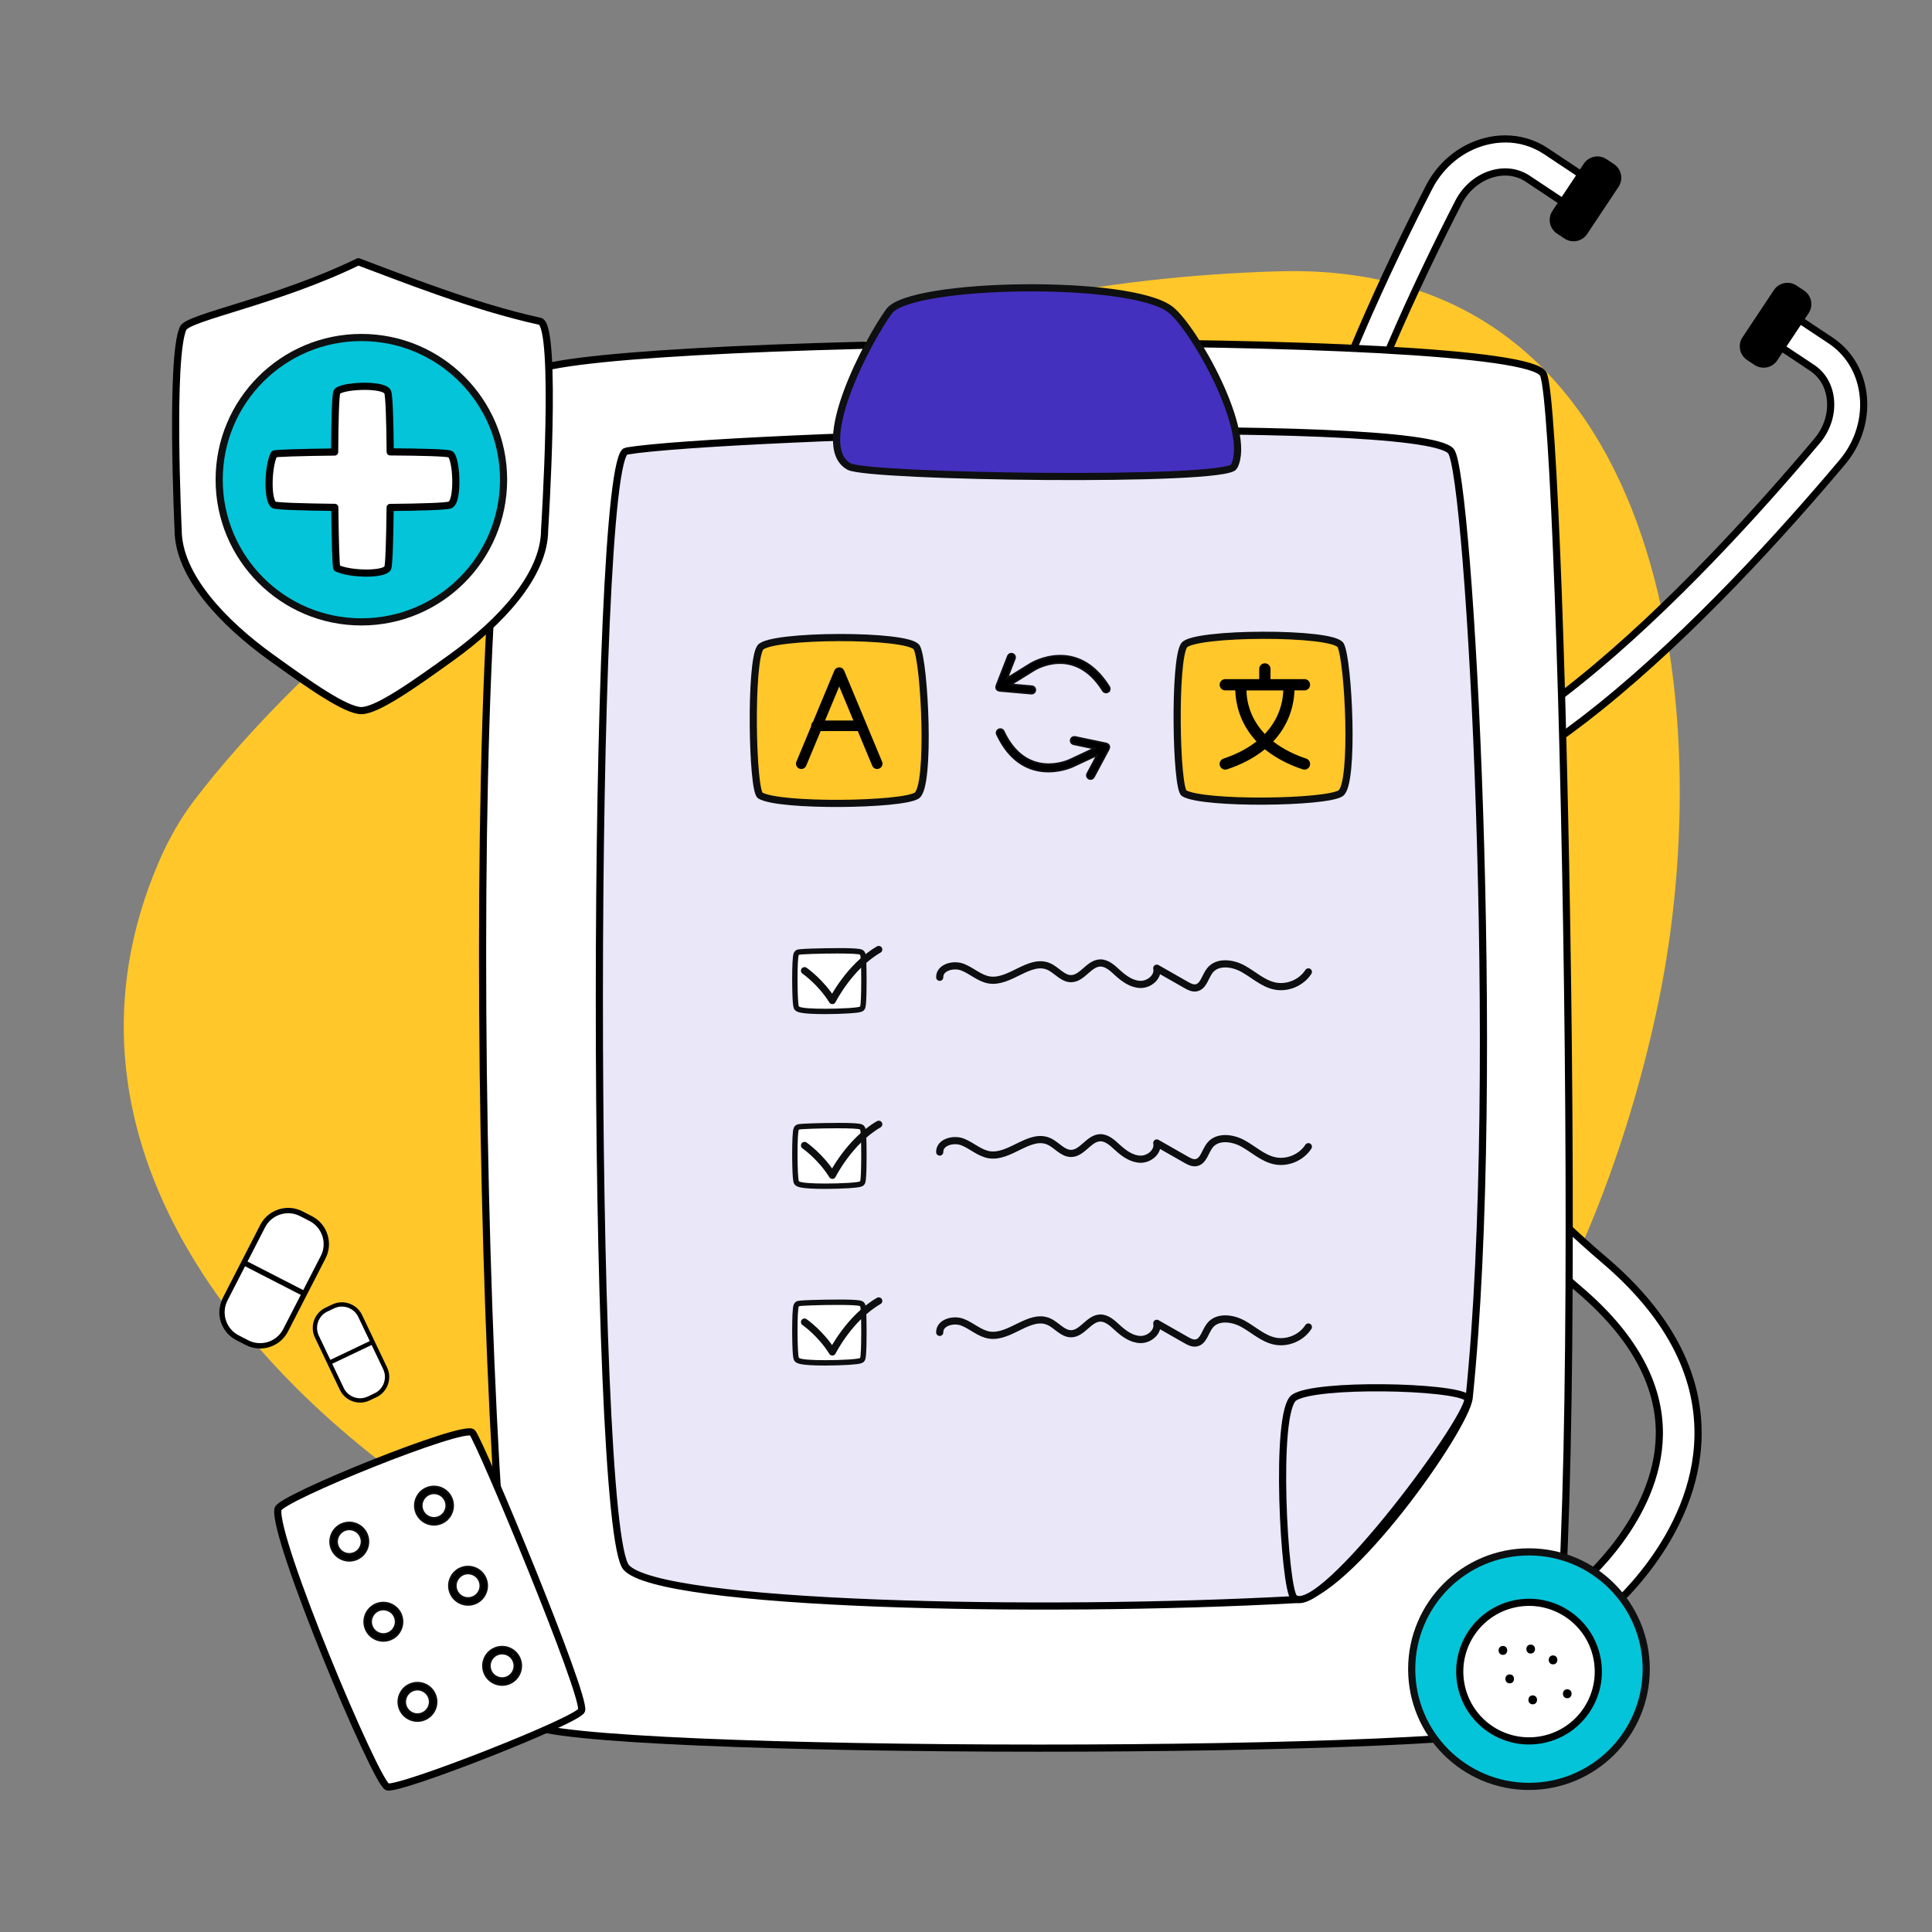 <svg xmlns="http://www.w3.org/2000/svg" id="Layer_1" data-name="Layer 1" viewBox="0 0 1080 1080"><rect x="0" y="0" width="1080" height="1080" fill="#808080" stroke="none"/><defs><style>      .cls-1 {        fill-rule: evenodd;      }      .cls-1, .cls-2, .cls-3, .cls-4 {        stroke: #000;      }      .cls-1, .cls-5, .cls-3 {        fill: #fff;      }      .cls-1, .cls-3, .cls-6, .cls-4, .cls-7, .cls-8, .cls-9 {        stroke-width: 4px;      }      .cls-1, .cls-9 {        stroke-linecap: round;        stroke-linejoin: round;      }      .cls-10, .cls-2, .cls-3, .cls-6, .cls-4, .cls-7, .cls-8 {        stroke-miterlimit: 10;      }      .cls-10, .cls-6, .cls-9 {        stroke: #0d0e0f;      }      .cls-11, .cls-6 {        fill: #ffc729;      }      .cls-12 {        fill: #0d0e0f;      }      .cls-4 {        fill: #e9e7f8;      }      .cls-7 {        fill: #04c4d9;      }      .cls-7, .cls-8 {        stroke: #0e0f10;      }      .cls-8 {        fill: #4330bf;      }      .cls-9 {        fill: none;      }    </style></defs><path class="cls-11" d="m105.15,452.1S306.52,163.21,714.93,151.66c217.29-6.15,245.88,245.42,212.25,408.02-30.57,147.81-112.28,308.88-259.9,368.25-138.84,55.84-298.44-7.08-416.8-83.98-121.07-78.66-225.68-211.74-162.1-361.24,4.57-10.74,10.1-21.04,16.77-30.62Z"></path><g><g><path class="cls-5" d="m776.61,452.16c-13.23,0-25.14-3.45-35.38-10.27-34.61-23.01-40.03-76.68-16.12-159.5,18.5-64.09,50.32-131.99,73.75-177.67,6.56-12.79,18-22.13,31.39-25.62,3.73-.97,7.51-1.46,11.24-1.46,8.12,0,15.96,2.36,22.66,6.82l18.54,12.33c.44.29.75.75.85,1.27.1.52,0,1.06-.3,1.5l-8.01,12.04c-.38.58-1.02.89-1.67.89-.38,0-.76-.11-1.11-.33l-18.54-12.33c-3.65-2.43-7.97-3.71-12.49-3.71-2.15,0-4.35.29-6.53.86-8.31,2.17-15.46,8.06-19.62,16.18-23.06,44.95-54.34,111.69-72.43,174.37-10.06,34.85-14.73,64.19-13.87,87.2.94,25.07,8.5,42.5,22.48,51.8,7.14,4.75,15.68,7.15,25.38,7.15s19.69-2.17,31.08-6.46c21.55-8.1,46.8-23.75,75.05-46.51,50.8-40.92,100.25-95.58,132.79-134.23,5.88-6.98,8.55-15.85,7.33-24.35-1-6.98-4.55-12.81-9.99-16.43l-16.22-10.79c-.44-.29-.75-.75-.85-1.27-.1-.52,0-1.06.3-1.5l8.01-12.04c.38-.58,1.02-.89,1.67-.89.38,0,.76.11,1.11.33l16.22,10.78c9.88,6.57,16.29,16.94,18.04,29.19,1.96,13.7-2.23,27.86-11.48,38.86-33.06,39.27-83.38,94.86-135.33,136.71-47.01,37.87-86.69,57.08-117.93,57.08h0Z"></path><path d="m841.48,79.64c7.7,0,15.11,2.2,21.56,6.48l18.54,12.33-8.01,12.04-18.54-12.33c-4.03-2.68-8.7-4.05-13.6-4.05-2.31,0-4.67.3-7.03.92-8.86,2.31-16.47,8.58-20.9,17.2-23.1,45.03-54.44,111.9-72.58,174.72-10.12,35.06-14.81,64.61-13.95,87.83.96,25.76,8.83,43.72,23.37,53.39,7.51,4.99,16.36,7.49,26.49,7.49,9.5,0,20.11-2.19,31.78-6.58,21.75-8.18,47.19-23.93,75.61-46.83,50.93-41.02,100.47-95.78,133.06-134.5,6.24-7.41,9.08-16.86,7.78-25.92-1.08-7.55-4.94-13.87-10.86-17.81l-16.22-10.79,8.01-12.04,16.22,10.79c9.4,6.25,15.5,16.13,17.17,27.81,1.88,13.13-2.14,26.72-11.04,37.29-33.01,39.2-83.23,94.7-135.06,136.45-46.81,37.7-85.87,56.63-116.68,56.64h0c-12.88,0-24.31-3.31-34.28-9.93-33.8-22.48-38.95-75.39-15.31-157.27,18.46-63.94,50.21-131.72,73.6-177.31,6.3-12.28,17.28-21.25,30.12-24.6,3.59-.94,7.19-1.4,10.73-1.4m0-4c-3.9,0-7.85.51-11.74,1.53-13.94,3.63-25.85,13.34-32.67,26.64-23.47,45.76-55.34,113.79-73.89,178.03-24.18,83.75-18.48,138.16,16.94,161.72,10.58,7.04,22.86,10.6,36.49,10.6,31.71,0,71.81-19.35,119.19-57.52,52.07-41.95,102.48-97.65,135.61-136.98,9.62-11.43,13.97-26.17,11.94-40.43-1.83-12.82-8.55-23.68-18.91-30.57l-16.22-10.79c-.66-.44-1.43-.67-2.21-.67-.26,0-.53.03-.79.08-1.04.21-1.95.82-2.54,1.71l-8.01,12.04c-1.22,1.84-.72,4.32,1.12,5.55l16.22,10.79c4.96,3.3,8.2,8.65,9.12,15.05,1.14,7.93-1.37,16.24-6.88,22.78-32.48,38.58-81.83,93.13-132.51,133.96-28.09,22.63-53.15,38.17-74.5,46.2-11.17,4.2-21.39,6.33-30.38,6.33s-17.47-2.29-24.27-6.82c-13.41-8.92-20.67-25.81-21.59-50.21-.85-22.8,3.79-51.92,13.79-86.57,18.05-62.52,49.27-129.13,72.29-174.01,3.9-7.61,10.59-13.13,18.35-15.16,2.02-.53,4.04-.79,6.02-.79,4.12,0,8.06,1.17,11.38,3.38l18.54,12.33c.68.45,1.45.67,2.21.67,1.29,0,2.56-.63,3.33-1.79l8.01-12.04c1.22-1.84.72-4.32-1.12-5.55l-18.54-12.33c-7.03-4.68-15.25-7.15-23.77-7.15h0Z"></path></g><path d="m976.61,201.22l4.21,2.8c4.18,2.78,9.88,1.64,12.66-2.55l17.55-26.39c2.78-4.18,1.64-9.88-2.55-12.66l-4.21-2.8c-4.18-2.78-9.88-1.64-12.66,2.55l-17.55,26.39c-2.78,4.18-1.64,9.88,2.55,12.66Z"></path><path d="m870.36,130.56l4.21,2.8c4.18,2.78,9.88,1.64,12.66-2.55l17.55-26.39c2.78-4.18,1.64-9.88-2.55-12.66l-4.21-2.8c-4.18-2.78-9.88-1.64-12.66,2.55l-17.55,26.39c-2.78,4.18-1.64,9.88,2.55,12.66Z"></path><g><path class="cls-5" d="m889.8,904.95c-3.29,0-6.35-1.46-8.42-4.01-3.75-4.64-3.03-11.46,1.61-15.21.44-.36,44.07-36.5,44.6-83.84.31-28.23-14.76-55.5-44.8-81.06-68.64-58.4-118.6-129.96-120.69-132.98-3.4-4.9-2.18-11.65,2.72-15.05,1.82-1.26,3.95-1.93,6.16-1.93,3.55,0,6.87,1.74,8.89,4.65.5.72,50.55,72.35,116.93,128.83,35.21,29.96,52.85,62.91,52.42,97.92-.72,57.62-50.5,98.57-52.62,100.28-1.92,1.55-4.33,2.41-6.8,2.41Z"></path><path d="m770.98,572.87c2.79,0,5.54,1.32,7.25,3.79.5.72,50.65,72.52,117.28,129.21,34.74,29.56,52.14,61.98,51.71,96.37-.7,56.71-49.79,97.06-51.88,98.75-1.63,1.32-3.59,1.96-5.54,1.96-2.57,0-5.12-1.12-6.86-3.27-3.06-3.79-2.48-9.34,1.31-12.4.44-.36,44.8-37,45.34-85.37.32-28.85-14.99-56.65-45.51-82.61-68.44-58.23-118.25-129.58-120.34-132.59-2.77-4-1.78-9.49,2.22-12.27,1.53-1.06,3.28-1.57,5.02-1.57m0-4h0c-2.62,0-5.14.79-7.3,2.29-5.8,4.03-7.25,12.03-3.22,17.83,2.1,3.03,52.22,74.81,121.04,133.36,29.57,25.16,44.41,51.91,44.1,79.52-.51,46.25-43.44,81.96-43.87,82.32-5.48,4.43-6.33,12.52-1.89,18.01,2.45,3.02,6.08,4.76,9.97,4.76,2.92,0,5.78-1.01,8.05-2.85,2.15-1.74,52.64-43.25,53.37-101.81.44-35.63-17.43-69.1-53.12-99.46-66.1-56.24-116.09-127.73-116.59-128.45-2.39-3.45-6.33-5.51-10.54-5.51h0Z"></path></g></g><g><g><path class="cls-3" d="m862.74,209.19c11.22,23.75,25.99,729.96,0,754.44-19.36,18.23-544.34,18.01-567.58,0-24.86-19.26-41.82-701.15,0-754.44,16.72-21.3,555.56-25.44,567.58,0Z"></path><g><path class="cls-4" d="m350.1,252.15c53.77-8.95,443.05-20.53,460.96,0,10.43,11.95,28.83,347.56,10.23,529.16-1.73,16.9-68.3,111.32-96.92,112.87-144.77,7.87-355.29,3.23-374.27-17.95-20.28-22.63-19.87-620.78,0-624.09Z"></path><path class="cls-4" d="m723.38,893.17c-5.48-4.85-11.15-104.12,0-111.87,11.81-8.2,89.1-6.5,96.83,0,6.16,5.18-81.86,125.11-96.83,111.87Z"></path></g><path class="cls-8" d="m689.83,260.83c-4.66,8.77-204.17,5.88-215.12,0-21.3-11.44,11.17-71.73,22.35-86.88,11.98-16.23,135.38-18.28,157.38-.8,13.04,10.36,45.79,68.08,35.39,87.67Z"></path></g><g><g><g><path class="cls-5" d="m461.34,663.11c-13.81,0-15.19-1.21-15.7-1.67-.55-.49-1.12-.99-1.28-12.82-.07-5.17,0-12.41.39-15.79.15-1.26.33-2.26,1.18-2.71,1.56-.83,21.98-.91,22.19-.91,12.79,0,13.3.62,13.85,1.27.36.43.97,1.15.97,15.32,0,14.08-.62,14.98-.88,15.36-.43.62-.77,1.12-7.67,1.56-3.82.24-8.57.38-13.05.38Z"></path><path class="cls-12" d="m468.11,630.72c6.59,0,12.25.19,12.7.74.83.98.82,27.68,0,28.86-.49.71-10.42,1.29-19.48,1.29-7.09,0-13.65-.36-14.71-1.29-.97-.85-1.15-28.25,0-28.86.63-.34,12.02-.74,21.49-.74m0-3v3-3h0c-4.45,0-9.74.09-14.16.24-7.64.26-8.08.49-8.73.84-1.61.86-1.83,2.66-1.97,3.86-.41,3.45-.47,10.77-.4,15.98.17,12.49.74,13,1.79,13.92.87.76,2.32,2.04,16.69,2.04,4.5,0,9.29-.14,13.14-.39,6.62-.42,7.89-.87,8.8-2.2.54-.78,1.15-1.66,1.15-16.21,0-14.71-.58-15.41-1.32-16.29-.98-1.17-1.52-1.81-15-1.81h0Z"></path></g><path class="cls-9" d="m449.73,640.31s9.12,6.3,15.56,16.7c0,0,9.51-19.02,25.93-28.53"></path></g><g><g><path class="cls-5" d="m461.34,761.85c-13.81,0-15.18-1.21-15.7-1.67-.55-.49-1.12-.99-1.28-12.82-.07-5.17,0-12.41.39-15.79.15-1.25.33-2.25,1.18-2.7,1.56-.83,21.99-.91,22.19-.91,12.78,0,13.3.62,13.85,1.27.36.43.97,1.16.97,15.32,0,14.08-.62,14.98-.88,15.36-.43.62-.77,1.12-7.67,1.56-3.82.24-8.58.38-13.05.38Z"></path><path class="cls-12" d="m468.11,729.46c6.59,0,12.25.19,12.7.74.83.98.82,27.68,0,28.86-.49.71-10.42,1.29-19.48,1.29-7.09,0-13.65-.36-14.71-1.29-.97-.85-1.15-28.25,0-28.86.63-.34,12.02-.74,21.49-.74m0-3v3-3h0c-4.45,0-9.74.09-14.16.24-7.64.26-8.08.49-8.73.84-1.61.86-1.83,2.66-1.97,3.86-.41,3.45-.47,10.77-.4,15.98.17,12.49.74,13,1.79,13.92.87.76,2.32,2.04,16.69,2.04,4.5,0,9.29-.14,13.14-.39,6.62-.42,7.89-.87,8.8-2.2.54-.78,1.15-1.66,1.15-16.21,0-14.71-.58-15.41-1.32-16.29-.98-1.17-1.52-1.81-15-1.81h0Z"></path></g><path class="cls-9" d="m449.73,739.05s9.12,6.3,15.56,16.7c0,0,9.51-19.02,25.93-28.53"></path></g><path class="cls-9" d="m525.31,644.01c-.13-5.53,7.67-7.67,12.83-5.64s9.43,6.28,14.9,7.14c11.52,1.8,22.45-12.15,33.16-7.54,4.47,1.92,7.78,6.89,12.65,6.8,6.22-.12,9.81-8.49,16.02-8.76,3.83-.17,6.95,2.82,9.77,5.4,3.64,3.33,7.95,6.48,12.88,6.59,4.93.11,10.14-4.24,9.13-9.07,5.45,3.11,10.9,6.21,16.35,9.32,1.7.97,3.57,1.97,5.51,1.68,4.29-.64,5.15-6.38,7.86-9.77,4.18-5.24,12.57-4.2,18.44-.97,5.87,3.23,10.99,8.16,17.53,9.63,7.13,1.61,15.1-1.66,19.04-7.82"></path><g><g><path class="cls-5" d="m461.33,565.4c-13.81,0-15.18-1.21-15.7-1.67-.55-.49-1.12-.99-1.28-12.82-.07-5.17,0-12.41.39-15.79.15-1.26.33-2.26,1.18-2.71,1.56-.83,21.98-.91,22.19-.91,12.79,0,13.3.62,13.85,1.27.36.43.97,1.15.97,15.32,0,14.08-.62,14.98-.88,15.36-.43.62-.77,1.12-7.67,1.56-3.82.24-8.58.38-13.05.38Z"></path><path class="cls-12" d="m468.11,533.01c6.59,0,12.25.19,12.7.74.83.98.82,27.68,0,28.86-.49.71-10.42,1.29-19.48,1.29-7.09,0-13.65-.36-14.71-1.29-.97-.85-1.15-28.25,0-28.86.63-.34,12.02-.74,21.49-.74m0-3h0c-4.45,0-9.74.09-14.16.24-7.64.26-8.08.49-8.73.84-1.61.86-1.83,2.66-1.97,3.86-.41,3.45-.47,10.77-.4,15.98.17,12.49.74,13,1.79,13.92.87.76,2.32,2.04,16.69,2.04,4.5,0,9.29-.14,13.14-.39,6.62-.42,7.89-.87,8.8-2.2.54-.78,1.15-1.66,1.15-16.21,0-14.71-.58-15.41-1.32-16.29-.98-1.17-1.52-1.81-15-1.81h0Z"></path></g><path class="cls-9" d="m449.73,542.61s9.12,6.3,15.56,16.7c0,0,9.51-19.02,25.93-28.53"></path></g><path class="cls-9" d="m525.31,546.31c-.13-5.53,7.67-7.67,12.83-5.64s9.43,6.28,14.9,7.14c11.52,1.8,22.45-12.15,33.16-7.54,4.47,1.92,7.78,6.89,12.65,6.8,6.22-.12,9.81-8.49,16.02-8.76,3.83-.17,6.95,2.82,9.77,5.4,3.64,3.33,7.95,6.48,12.88,6.59,4.93.11,10.14-4.24,9.13-9.07,5.45,3.11,10.9,6.21,16.35,9.32,1.7.97,3.57,1.97,5.51,1.68,4.29-.64,5.15-6.38,7.86-9.77,4.18-5.24,12.57-4.2,18.44-.97,5.87,3.23,10.99,8.16,17.53,9.63,7.13,1.61,15.1-1.66,19.04-7.82"></path><path class="cls-9" d="m525.31,744.81c-.13-5.53,7.67-7.67,12.83-5.64s9.43,6.28,14.9,7.14c11.52,1.8,22.45-12.15,33.16-7.54,4.47,1.92,7.78,6.89,12.65,6.8,6.22-.12,9.81-8.49,16.02-8.76,3.83-.17,6.95,2.82,9.77,5.4,3.64,3.33,7.95,6.48,12.88,6.59,4.93.11,10.14-4.24,9.13-9.07,5.45,3.11,10.9,6.21,16.35,9.32,1.7.97,3.57,1.97,5.51,1.68,4.29-.64,5.15-6.38,7.86-9.77,4.18-5.24,12.57-4.2,18.44-.97,5.87,3.23,10.99,8.16,17.53,9.63,7.13,1.61,15.1-1.66,19.04-7.82"></path><g><path class="cls-6" d="m749.42,443.44c-8.2,5.41-76.7,6.31-87.46,0-4.6-2.7-5.84-74.6,0-82.73,5.22-7.28,83.33-7.61,87.46,0,4.41,8.14,7.85,77.56,0,82.73Z"></path><path d="m729.21,430.22c-.33,0-.67-.06-1-.16-7.93-2.64-14.78-6.21-20.35-10.6l-.79-.62-.79.62c-5.57,4.39-12.42,7.96-20.35,10.6-.33.11-.66.16-1,.16-1.36,0-2.56-.87-2.99-2.16-.55-1.65.34-3.44,1.99-3.99,6.66-2.22,12.49-5.16,17.33-8.76l1.12-.83-.92-1.04c-8.78-9.93-10.58-20.74-10.87-26.3l-.06-1.21h-5.59c-1.74,0-3.15-1.41-3.15-3.15s1.41-3.15,3.15-3.15h18.98v-5.7c0-1.74,1.41-3.15,3.15-3.15s3.15,1.41,3.15,3.15v5.7h18.98c1.74,0,3.15,1.41,3.15,3.15s-1.41,3.15-3.15,3.15h-5.59s-.06,1.21-.06,1.21c-.29,5.56-2.09,16.37-10.89,26.32l-.92,1.04,1.12.83c4.85,3.58,10.69,6.52,17.35,8.74,1.65.55,2.54,2.34,1.99,3.99-.43,1.29-1.63,2.16-2.99,2.16Zm-32.38-42.94c.23,4.57,1.73,13.5,9.26,21.96l.95,1.07.95-1.07c7.49-8.44,9.03-17.37,9.29-21.95l.08-1.35h-20.59l.07,1.34Z"></path><path class="cls-10" d="m619.36,386.76c-.96.59-2.22.3-2.81-.66-15.69-25.26-37.48-12.13-38.4-11.56l-12.98,8.07,11.67,1.03c.55.05,1.04.3,1.39.72.35.42.51.95.47,1.49-.06.65-.41,1.22-.96,1.56-.38.23-.81.34-1.25.3l-17.59-1.54c-.08-.03-.17-.05-.28-.07-.19-.03-.38-.09-.61-.2-.09-.04-.18-.08-.27-.12-.24-.15-.44-.35-.59-.58s-.23-.5-.27-.83c.02-.05.02-.15.02-.24,0-.26.03-.46.08-.63l.06-.2v-.11s6.41-16.44,6.41-16.44c.16-.42.44-.76.82-.99.55-.34,1.22-.41,1.83-.17.51.2.91.58,1.13,1.08.22.5.23,1.05.03,1.56l-4.25,10.92,12.98-8.07c1.06-.65,26.31-15.64,44.02,12.87.59.96.3,2.22-.66,2.81Z"></path><path class="cls-10" d="m610.5,435.26c-.59.27-1.26.26-1.83-.05-.48-.26-.83-.68-.99-1.21-.16-.52-.1-1.07.15-1.56l5.52-10.34-13.85,6.46c-1.13.52-27.98,12.39-42.17-18.03-.48-1.02-.03-2.24.99-2.72s2.24-.03,2.72.99c12.57,26.95,35.76,16.51,36.74,16.06l13.85-6.46-11.46-2.41c-.54-.11-1-.43-1.29-.88s-.4-1-.29-1.54c.13-.64.55-1.16,1.14-1.43.4-.19.84-.24,1.28-.15l17.28,3.63c.08.04.18.08.3.11.16.04.34.13.55.26.1.06.18.11.26.15.22.18.4.4.51.65s.17.53.17.86c-.03.04-.05.14-.06.25-.03.24-.08.44-.15.59l-.09.19-.02.11-8.32,15.56c-.21.39-.53.7-.94.89Z"></path><path class="cls-6" d="m512.48,444.71c-8.2,5.41-76.7,6.31-87.46,0-4.6-2.7-5.84-74.6,0-82.73,5.22-7.28,83.33-7.61,87.46,0,4.41,8.14,7.85,77.56,0,82.73Z"></path><path d="m490.33,429.89c-1.2,0-2.27-.72-2.74-1.83l-8.07-19.38h-20.78l-8.07,19.37c-.46,1.11-1.53,1.83-2.73,1.83-.39,0-.77-.08-1.14-.23-.73-.31-1.3-.88-1.6-1.61-.3-.73-.3-1.54,0-2.27l8.25-19.81v-.26c0-.79.31-1.54.88-2.1l.18-.18,11.89-28.54c.46-1.11,1.54-1.82,2.74-1.82s2.27.72,2.74,1.82l21.2,50.88c.31.73.31,1.54,0,2.27-.3.73-.87,1.3-1.6,1.61-.37.15-.75.23-1.14.23Zm-29.12-27.13h15.84l-7.92-19.01-7.92,19.01Z"></path></g></g></g><g><g><path class="cls-1" d="m301.86,179.61c9.91,2.15,2.58,116.59,2.58,116.59,0,25.47-25.05,51.91-51.93,71.25-21.36,15.38-41.74,29.79-50.51,29.78-8.75,0-29.14-14.4-50.49-29.78-26.89-19.34-51.93-45.78-51.93-71.25,0,0-4.57-96.78,2.8-112.72,2.88-6.24,52.56-15.08,97.91-37.17,22.3,8.3,64.49,25.23,101.57,33.29Z"></path><circle class="cls-7" cx="202.01" cy="268.15" r="79.49"></circle></g><path class="cls-1" d="m251.6,282.27c-1.92.8-16.29,1.25-33.51,1.4-.18,17.8-.65,32.63-1.36,33.9-2.13,3.87-21.21,3.55-28.42,0-.53-.26-.95-15.51-1.16-33.94-17.82-.2-32.67-.67-33.95-1.37-3.88-2.13-3.55-21.21,0-28.42.25-.53,15.46-.95,33.87-1.16.1-17.27.47-31.69,1.24-33.51,1.53-3.62,26.36-4.93,28.42,0,.8,1.92,1.25,16.26,1.4,33.43,17.24.1,31.65.47,33.47,1.24,3.61,1.53,4.93,26.36,0,28.42Z"></path></g><g><g><circle class="cls-7" cx="854.7" cy="933.06" r="65.55"></circle><circle class="cls-3" cx="854.7" cy="934.49" r="38.73" transform="translate(-138.65 148.97) rotate(-9.22)"></circle></g><path d="m840.14,925.09c3.22,0,3.22-5,0-5s-3.22,5,0,5h0Z"></path><path d="m868.16,930.39c3.22,0,3.22-5,0-5s-3.22,5,0,5h0Z"></path><path d="m843.93,941c3.22,0,3.22-5,0-5s-3.22,5,0,5h0Z"></path><path d="m856.8,952.73c3.22,0,3.22-5,0-5s-3.22,5,0,5h0Z"></path><path d="m876.11,949.32c3.22,0,3.22-5,0-5s-3.22,5,0,5h0Z"></path><path d="m855.66,924.34c3.22,0,3.22-5,0-5s-3.22,5,0,5h0Z"></path></g><g><path class="cls-3" d="m264.01,800.82c4.28,4.58,63.86,147.78,61.08,155.32-2.07,5.62-102.54,45.07-108.61,42.71-6.48-2.53-64.3-140.01-61.08-155.32,1.29-6.12,104.02-47.61,108.61-42.71Z"></path><path class="cls-10" d="m203.11,869.02c-1,1.08-2.23,1.97-3.67,2.59-5.42,2.3-11.7-.23-14.01-5.65-2.3-5.42.23-11.7,5.65-14.01,5.42-2.3,11.7.23,14.01,5.65h0c1.69,3.98.77,8.43-1.98,11.42Zm-12.91-11.91c-.55.6-1,1.31-1.32,2.09-.69,1.7-.67,3.57.05,5.26.72,1.69,2.05,3,3.76,3.69,1.7.69,3.57.67,5.27-.05,3.49-1.48,5.12-5.53,3.64-9.02h0c-1.48-3.49-5.53-5.12-9.02-3.64-.91.39-1.72.96-2.37,1.67Zm13.14,1.23h0s0,0,0,0Z"></path><path class="cls-10" d="m222.16,913.81c-1,1.08-2.23,1.97-3.67,2.59-5.42,2.3-11.7-.23-14.01-5.65-2.3-5.42.23-11.7,5.65-14.01,5.42-2.3,11.7.23,14.01,5.65h0c1.69,3.98.77,8.43-1.98,11.42Zm-12.91-11.91c-.55.6-1,1.31-1.32,2.09-.69,1.7-.67,3.57.05,5.27.72,1.69,2.05,3,3.76,3.69,1.7.69,3.57.67,5.27-.05,3.49-1.48,5.12-5.53,3.64-9.02-1.48-3.49-5.53-5.12-9.02-3.64-.91.39-1.72.96-2.37,1.67Zm13.14,1.23h0s0,0,0,0Z"></path><path class="cls-10" d="m241.2,958.59c-1,1.08-2.23,1.97-3.67,2.59-2.62,1.12-5.53,1.14-8.17.08-2.65-1.07-4.72-3.1-5.83-5.73-2.3-5.42.23-11.7,5.65-14.01,5.42-2.3,11.7.23,14.01,5.65,1.69,3.98.77,8.43-1.98,11.42Zm-12.91-11.91c-1.77,1.93-2.37,4.79-1.28,7.36.72,1.69,2.05,3,3.76,3.69,1.7.69,3.57.67,5.27-.05,1.69-.72,3-2.05,3.69-3.76.69-1.7.67-3.57-.05-5.26-.72-1.69-2.05-3-3.76-3.69s-3.57-.67-5.27.05c-.93.39-1.72.97-2.36,1.67Z"></path><path class="cls-10" d="m250.46,848.89c-1,1.08-2.23,1.97-3.67,2.59-5.42,2.3-11.7-.23-14.01-5.65-1.12-2.63-1.14-5.53-.08-8.17,1.07-2.65,3.1-4.72,5.73-5.83,5.42-2.3,11.7.23,14.01,5.65h0c1.69,3.98.77,8.43-1.98,11.42Zm-12.91-11.91c-.55.6-1,1.31-1.32,2.09-.69,1.7-.67,3.57.05,5.26.72,1.69,2.05,3,3.76,3.69,1.7.69,3.57.67,5.27-.05,3.49-1.48,5.12-5.53,3.64-9.02h0c-.72-1.69-2.05-3-3.76-3.69-1.7-.69-3.57-.67-5.27.05-.91.39-1.72.96-2.37,1.67Zm13.14,1.23h0s0,0,0,0Z"></path><path class="cls-10" d="m269.5,893.68c-1,1.08-2.23,1.97-3.67,2.59-5.42,2.3-11.7-.23-14.01-5.65-2.3-5.42.23-11.7,5.65-14.01,5.42-2.3,11.7.23,14.01,5.65,1.69,3.98.77,8.43-1.98,11.42Zm-12.91-11.91c-.55.6-1,1.31-1.32,2.09-.69,1.7-.67,3.57.05,5.27.72,1.69,2.05,3,3.76,3.69,1.7.69,3.57.67,5.27-.05,1.69-.72,3-2.05,3.69-3.76.69-1.7.67-3.57-.05-5.27h0c-1.48-3.49-5.53-5.12-9.02-3.64-.91.39-1.72.96-2.37,1.67Z"></path><path class="cls-10" d="m288.54,938.46c-1,1.08-2.23,1.97-3.67,2.59-5.42,2.3-11.7-.23-14.01-5.65-2.3-5.42.23-11.71,5.65-14.01,5.42-2.3,11.7.23,14.01,5.65,1.69,3.98.77,8.43-1.98,11.42Zm-12.91-11.91c-1.77,1.93-2.37,4.79-1.28,7.36,1.48,3.49,5.53,5.12,9.02,3.64,1.69-.72,3-2.05,3.69-3.76.69-1.7.67-3.57-.05-5.26-.72-1.69-2.05-3-3.76-3.69-1.7-.69-3.57-.67-5.27.05-.93.39-1.72.97-2.36,1.67Z"></path></g><g><rect class="cls-5" x="133.06" y="674.47" width="40.2" height="80.01" rx="15.98" ry="15.98" transform="translate(349.24 10.57) rotate(27.67)"></rect><path class="cls-2" d="m182.58,690.25c-1.39-4.34-4.38-7.86-8.4-9.93l-5.34-2.74c-8.34-4.28-18.61-.98-22.9,7.36l-20.99,40.87c-4.28,8.34-.98,18.61,7.36,22.9l5.34,2.74c3.73,1.92,7.86,2.31,11.65,1.42,4.68-1.1,8.88-4.17,11.24-8.78l20.99-40.87c2.07-4.02,2.44-8.63,1.04-12.97Zm-23.8,52.93c-3.78,7.36-12.85,10.28-20.21,6.5l-5.34-2.74c-7.36-3.78-10.28-12.85-6.5-20.21l10.04-19.55,32.04,16.45-10.04,19.55Zm20.99-40.87l-10.04,19.55-32.04-16.45,10.04-19.55c3.78-7.36,12.85-10.28,20.21-6.5l5.34,2.74c3.55,1.82,6.18,4.94,7.42,8.77,1.23,3.83.9,7.89-.92,11.44Z"></path></g><g><rect class="cls-5" x="181.96" y="727.83" width="28.36" height="56.44" rx="12.15" ry="12.15" transform="translate(-301.21 153.78) rotate(-25.01)"></rect><path class="cls-2" d="m195.14,729.18c-3.03-1.07-6.28-.91-9.16.47l-3.82,1.82c-5.97,2.85-8.51,10.02-5.67,15.99l13.95,29.26c2.85,5.97,10.02,8.51,15.99,5.67l3.82-1.82c2.67-1.27,4.66-3.42,5.78-5.93,1.38-3.1,1.46-6.76-.12-10.06l-13.95-29.26c-1.37-2.88-3.8-5.06-6.83-6.13Zm19.51,35.99c2.51,5.27.27,11.6-5,14.12l-3.82,1.82c-5.27,2.51-11.6.27-14.12-5l-6.67-13.99,22.94-10.94,6.67,13.99Zm-13.95-29.26l6.67,13.99-22.94,10.94-6.67-13.99c-2.51-5.27-.27-11.6,5-14.12l3.82-1.82c2.54-1.21,5.41-1.36,8.09-.41,2.67.95,4.82,2.87,6.03,5.41Z"></path></g></svg>